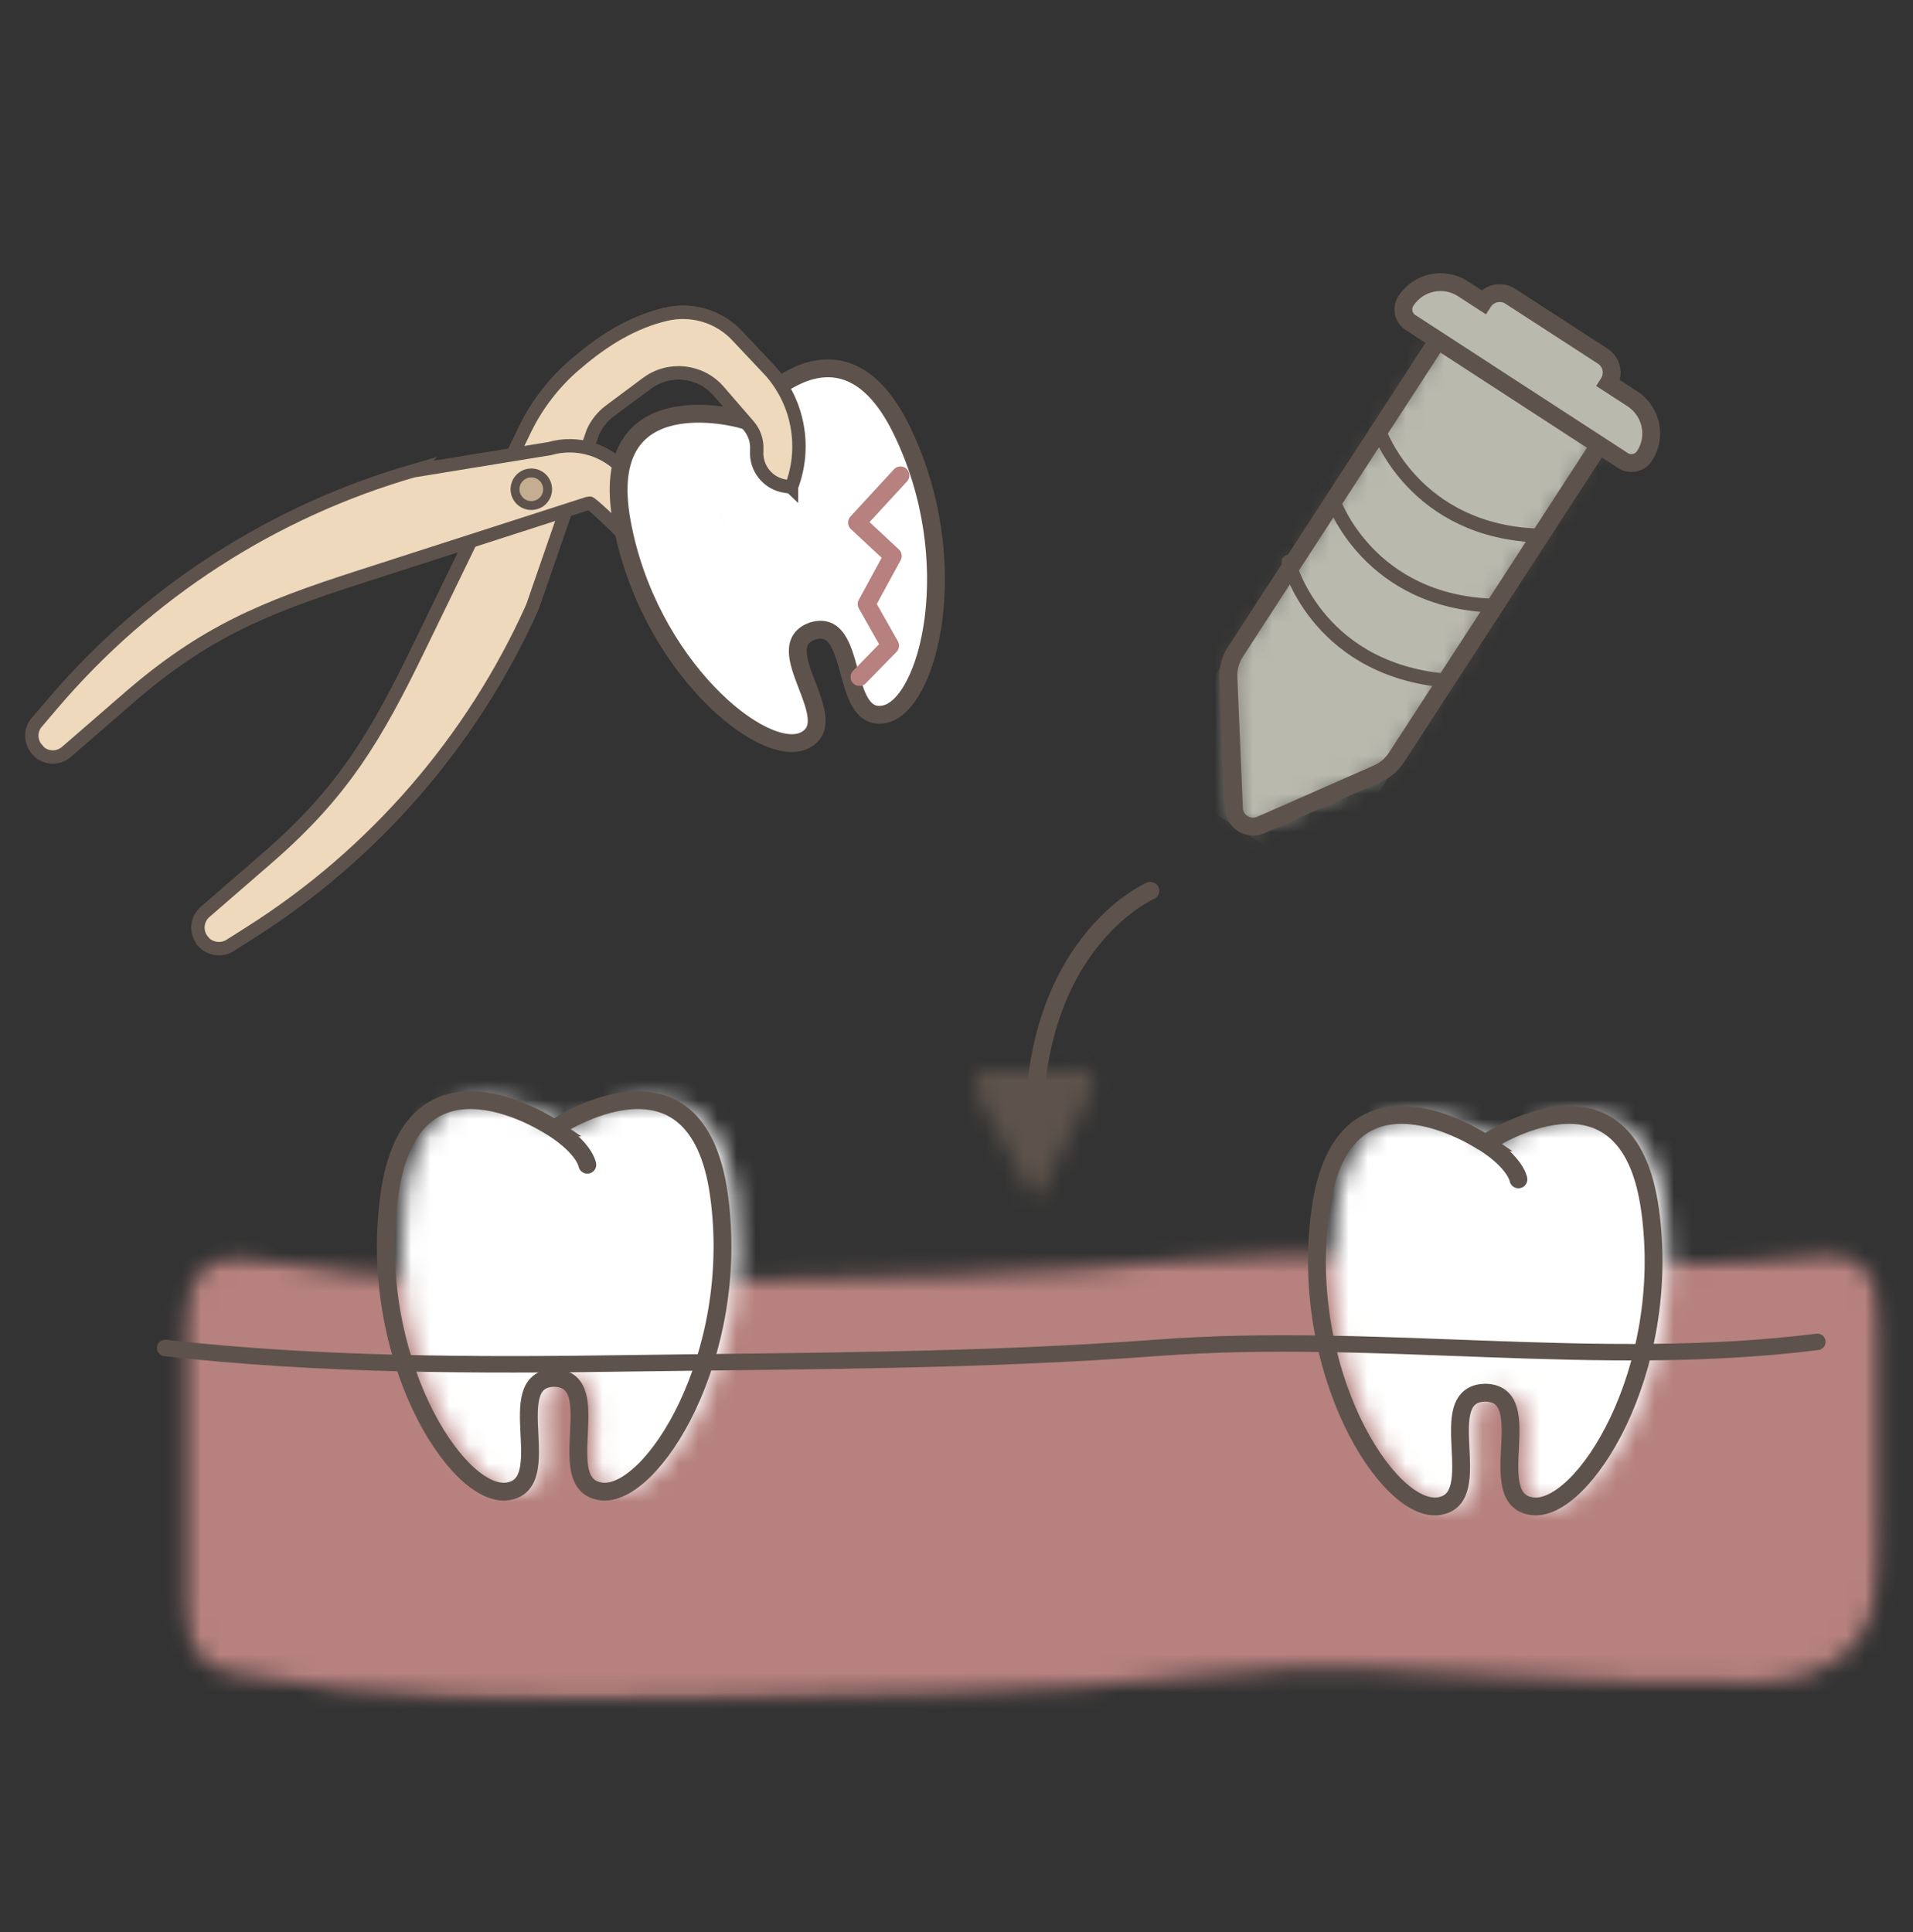 <?xml version="1.0" encoding="UTF-8"?> <svg xmlns="http://www.w3.org/2000/svg" width="100" height="101" viewBox="0 0 100 101" fill="none"><rect x="0" y="0" width="100" height="101" fill="#333333" stroke="none"/><g clip-path="url(#clip0_955_62693)"><mask id="mask0_955_62693" style="mask-type:luminance" maskUnits="userSpaceOnUse" x="9" y="65" width="90" height="24"><path d="M94.412 87.534C93.517 87.823 92.547 87.944 91.605 87.972C87.699 88.065 83.737 87.888 79.84 87.655C74.247 87.32 68.616 86.853 63.032 87.553C54.148 88.662 45.198 88.653 36.286 88.858C28.157 89.053 19.962 89.016 11.926 87.403C10.509 87.124 9.456 85.604 9.456 83.796V69.308C9.456 67.08 11.031 65.384 12.784 65.719C20.549 67.174 28.455 67.202 36.295 67.015C45.217 66.801 54.157 66.819 63.041 65.71C73.725 64.368 84.502 67.295 95.185 65.44C96.919 65.141 98.448 66.857 98.448 69.047V79.694C98.448 81.819 98.383 84.299 96.91 85.986C96.248 86.742 95.372 87.236 94.421 87.543" fill="white"></path></mask><g mask="url(#mask0_955_62693)"><mask id="mask1_955_62693" style="mask-type:luminance" maskUnits="userSpaceOnUse" x="9" y="65" width="90" height="24"><path d="M98.448 65.337H9.456V88.942H98.448V65.337Z" fill="white"></path></mask><g mask="url(#mask1_955_62693)"><path d="M99.278 64.545H8.635V89.725H99.278V64.545Z" fill="#B6817E"></path></g></g><mask id="mask2_955_62693" style="mask-type:luminance" maskUnits="userSpaceOnUse" x="69" y="58" width="19" height="21"><path d="M78.339 59.716C78.339 59.716 71.002 54.784 69.828 63.24C68.653 71.695 73.352 79.097 75.99 78.743C78.628 78.389 75.617 72.861 78.442 72.805C81.266 72.861 78.255 78.389 80.894 78.743C83.532 79.097 88.23 71.695 87.056 63.24C85.881 54.784 78.544 59.716 78.544 59.716H78.33H78.339Z" fill="white"></path></mask><g mask="url(#mask2_955_62693)"><path d="M88.903 54.113H67.992V79.759H88.903V54.113Z" fill="white"></path></g><path d="M77.538 59.716C77.538 59.716 70.201 54.784 69.026 63.24C67.852 71.695 72.55 79.097 75.189 78.743C77.827 78.389 74.816 72.861 77.64 72.805C80.465 72.861 77.454 78.389 80.092 78.743C82.73 79.097 87.429 71.695 86.254 63.24C85.08 54.784 77.743 59.716 77.743 59.716H77.528H77.538Z" stroke="#5E534C" stroke-width="0.932" stroke-miterlimit="10"></path><path d="M79.374 61.655C79.374 61.655 79.253 60.797 77.547 59.706" stroke="#5E534C" stroke-width="0.932" stroke-linecap="round" stroke-linejoin="round"></path><mask id="mask3_955_62693" style="mask-type:luminance" maskUnits="userSpaceOnUse" x="20" y="57" width="19" height="21"><path d="M29.667 58.942C29.667 58.942 22.33 54.011 21.155 62.466C19.981 70.921 24.679 78.324 27.317 77.969C29.956 77.615 26.945 72.087 29.769 72.031C32.594 72.087 29.583 77.615 32.221 77.969C34.859 78.324 39.558 70.921 38.383 62.466C37.209 54.011 29.872 58.942 29.872 58.942H29.657H29.667Z" fill="white"></path></mask><g mask="url(#mask3_955_62693)"><path d="M40.229 53.339H19.318V78.985H40.229V53.339Z" fill="white"></path></g><path d="M28.866 58.942C28.866 58.942 21.529 54.011 20.354 62.466C19.179 70.921 23.878 78.324 26.516 77.969C29.154 77.615 26.143 72.087 28.968 72.031C31.793 72.087 28.782 77.615 31.42 77.969C34.058 78.324 38.757 70.921 37.582 62.466C36.407 54.011 29.07 58.942 29.07 58.942H28.856H28.866Z" stroke="#5E534C" stroke-width="0.932" stroke-miterlimit="10"></path><path d="M30.702 60.89C30.702 60.89 30.581 60.033 28.875 58.942" stroke="#5E534C" stroke-width="0.932" stroke-linecap="round" stroke-linejoin="round"></path><path d="M8.635 70.468C16.655 71.373 24.813 71.391 32.902 71.27C42.103 71.14 51.339 71.149 60.514 70.459C71.984 69.597 83.539 71.589 95 70.149" stroke="#5E534C" stroke-width="0.862" stroke-linecap="round" stroke-linejoin="round"></path><mask id="mask4_955_62693" style="mask-type:luminance" maskUnits="userSpaceOnUse" x="64" y="16" width="21" height="28"><path d="M75.85 16.73L64.579 34.079C64.318 34.48 64.197 34.946 64.216 35.422L64.505 42.264C64.533 42.954 65.26 43.411 65.894 43.131L72 40.446C72.41 40.269 72.755 39.971 72.998 39.598L84.287 22.212L75.85 16.73Z" fill="white"></path></mask><g mask="url(#mask4_955_62693)"><path d="M75.629 15.807L59.574 40.529L69.167 46.759L85.222 22.037L75.629 15.807Z" fill="#BAB9AE" stroke="#5E534C" stroke-width="0.932" stroke-miterlimit="10"></path></g><path fill-rule="evenodd" clip-rule="evenodd" d="M75.85 16.73L64.579 34.079C64.318 34.48 64.197 34.946 64.216 35.422L64.505 42.264C64.533 42.954 65.26 43.411 65.894 43.131L72 40.446C72.41 40.269 72.755 39.971 72.998 39.598L84.287 22.212L75.85 16.73Z" stroke="#5E534C" stroke-width="0.932" stroke-miterlimit="10"></path><path d="M72.093 22.519C72.093 22.519 73.92 27.833 80.53 28.001" stroke="#5E534C" stroke-width="0.727" stroke-linecap="round" stroke-linejoin="round"></path><path d="M69.707 26.183C69.707 26.183 71.534 31.497 78.143 31.664" stroke="#5E534C" stroke-width="0.727" stroke-linecap="round" stroke-linejoin="round"></path><path d="M67.358 29.362C67.358 29.362 68.719 34.815 75.301 35.552" stroke="#5E534C" stroke-width="0.727" stroke-linecap="round" stroke-linejoin="round"></path><path d="M85.332 20.85L84.082 20.039C84.39 19.564 84.26 18.93 83.784 18.622L78.955 15.49C78.48 15.182 77.846 15.313 77.538 15.788L76.475 15.098C75.478 14.446 74.145 14.735 73.492 15.732C73.25 16.105 73.352 16.618 73.734 16.86L84.838 24.076C85.21 24.318 85.723 24.216 85.966 23.833C86.618 22.836 86.329 21.503 85.332 20.85Z" fill="#BAB9AE" stroke="#5E534C" stroke-width="0.932" stroke-miterlimit="10"></path><path d="M82.582 18.655L82.481 18.589L81.775 19.675L81.876 19.741L82.582 18.655Z" fill="#BAB9AE"></path><path d="M41.375 25.483V25.446C42.158 23.395 41.739 21.083 40.303 19.433L38.532 17.55C37.581 16.534 36.155 16.114 34.803 16.431C33.106 16.832 31.578 17.755 30.16 18.976L30.002 19.107C28.939 20.03 28.063 21.167 27.448 22.435L21.938 33.781C19.635 38.526 17.939 41.416 13.949 44.874L10.723 47.671C10.266 48.063 10.22 48.752 10.611 49.2V49.219C10.975 49.62 11.571 49.713 12.028 49.424L13.072 48.762C19.551 44.66 24.688 38.74 27.83 31.739L31 22.575C31.195 22.146 31.494 21.773 31.876 21.484L33.815 20.039C34.98 19.172 36.612 19.349 37.562 20.44L39.129 22.249C39.436 22.603 39.586 23.06 39.557 23.526V23.554C39.492 24.477 40.145 25.288 41.058 25.418L41.357 25.465L41.375 25.483Z" fill="#EED9BC" stroke="#5E534C" stroke-width="0.699" stroke-miterlimit="10"></path><path d="M21.64 24.607L28.735 23.451C30.17 23.041 31.699 23.507 32.678 24.635C33.853 25.987 34.729 26.686 35.475 26.695L36.705 26.714C36.966 26.714 37.218 26.835 37.395 27.031V27.05C37.889 27.6 37.572 28.467 36.845 28.579L35.54 28.774C34.3 28.961 33.042 28.504 32.221 27.553C32.221 27.553 30.888 26.267 30.804 26.295L18.797 30.163C13.781 31.776 10.677 33.053 6.696 36.512L3.471 39.309C3.014 39.7 2.333 39.654 1.942 39.197V39.178C1.578 38.777 1.569 38.171 1.923 37.761L2.725 36.82C7.694 30.974 14.275 26.723 21.649 24.598L21.64 24.607Z" fill="#EED9BC" stroke="#5E534C" stroke-width="0.699" stroke-miterlimit="10"></path><path d="M27.215 24.934C26.861 25.241 26.823 25.782 27.131 26.136C27.439 26.49 27.98 26.528 28.334 26.22C28.688 25.912 28.725 25.372 28.418 25.017C28.11 24.663 27.569 24.626 27.215 24.934Z" fill="#C4AD91" stroke="#5E534C" stroke-width="0.466" stroke-miterlimit="10"></path><path d="M38.737 21.913C38.737 21.913 31.14 19.769 32.501 27.273C33.862 34.778 39.903 39.747 42.047 38.712C44.191 37.677 40.089 33.827 42.476 32.988C44.89 32.242 43.874 37.78 46.214 37.342C48.554 36.904 50.474 29.315 47.128 22.472C43.781 15.62 38.924 21.848 38.924 21.848L38.737 21.904V21.913Z" fill="white" stroke="#5E534C" stroke-width="0.932" stroke-miterlimit="10"></path><mask id="mask5_955_62693" style="mask-type:luminance" maskUnits="userSpaceOnUse" x="30" y="13" width="15" height="15"><path d="M30.497 15.732C30.404 15.425 30.32 15.089 30.431 14.791C30.571 14.418 30.963 14.203 31.336 14.054C32.781 13.476 34.347 13.327 35.895 13.178C37.004 13.075 38.132 12.963 39.223 13.178C40.313 13.392 41.395 13.961 41.954 14.931C42.252 15.443 42.383 16.04 42.513 16.618C43.101 19.265 43.688 21.922 44.275 24.57C44.453 25.381 44.583 26.369 43.968 26.919C43.623 27.236 43.129 27.311 42.663 27.357C42.047 27.413 41.423 27.441 40.798 27.441C40.453 27.441 40.099 27.423 39.801 27.264C39.493 27.106 39.279 26.817 39.064 26.556C37.656 24.766 35.978 23.535 34.282 22.072C32.445 20.496 31.177 18.026 30.497 15.742V15.732Z" fill="white"></path></mask><g mask="url(#mask5_955_62693)"><path d="M41.376 25.483V25.446C42.159 23.395 41.739 21.083 40.304 19.433L38.532 17.55C37.582 16.534 36.155 16.114 34.803 16.431C33.107 16.832 31.578 17.755 30.161 18.976L30.002 19.107C28.94 20.03 28.063 21.167 27.448 22.435L21.939 33.781C19.636 38.526 17.939 41.416 13.949 44.874L10.723 47.671C10.267 48.063 10.22 48.752 10.612 49.2V49.219C10.975 49.62 11.572 49.713 12.029 49.424L13.073 48.762C19.552 44.66 24.689 38.74 27.83 31.739L31 22.575C31.196 22.146 31.494 21.773 31.876 21.484L33.815 20.039C34.981 19.172 36.612 19.349 37.563 20.44L39.129 22.249C39.437 22.603 39.586 23.06 39.558 23.526V23.554C39.493 24.477 40.145 25.288 41.059 25.418L41.357 25.465L41.376 25.483Z" fill="#EED9BC" stroke="#5E534C" stroke-width="0.699" stroke-miterlimit="10"></path><path d="M21.641 24.607L28.735 23.451C30.171 23.041 31.7 23.507 32.678 24.635C33.853 25.987 34.729 26.686 35.475 26.695L36.706 26.714C36.967 26.714 37.218 26.835 37.396 27.031V27.05C37.89 27.6 37.573 28.467 36.846 28.579L35.541 28.774C34.301 28.961 33.042 28.504 32.222 27.553C32.222 27.553 30.889 26.267 30.805 26.295L18.797 30.163C13.782 31.776 10.677 33.053 6.697 36.512L3.471 39.309C3.014 39.7 2.334 39.654 1.942 39.197V39.178C1.579 38.777 1.569 38.171 1.924 37.761L2.725 36.82C7.694 30.974 14.276 26.723 21.65 24.598L21.641 24.607Z" fill="#C4AD91" stroke="#5E534C" stroke-width="0.699" stroke-miterlimit="10"></path></g><path d="M60.133 46.571C60.133 46.571 53.653 49.349 54.064 59.986" stroke="#5E534C" stroke-width="0.932" stroke-miterlimit="10" stroke-linecap="round"></path><mask id="mask6_955_62693" style="mask-type:luminance" maskUnits="userSpaceOnUse" x="50" y="55" width="8" height="8"><path d="M51.332 56.043L56.729 55.95C57.074 55.95 57.27 56.583 57.056 57.012L54.445 62.289C54.287 62.606 53.989 62.606 53.83 62.298L51.043 57.115C50.819 56.695 50.996 56.043 51.332 56.043Z" fill="white"></path></mask><g mask="url(#mask6_955_62693)"><path d="M52.558 51.91L47.594 59.58L54.481 64.037L59.445 56.367L52.558 51.91Z" fill="#5E534C"></path></g><path d="M47.072 24.85L44.797 27.32L46.671 29.063L45.301 31.581L46.531 33.753L44.928 35.393" stroke="#B6817E" stroke-width="0.932" stroke-linecap="round" stroke-linejoin="round"></path></g><defs><clipPath id="clip0_955_62693"><rect width="100" height="100" fill="white" transform="translate(0 0.94)"></rect></clipPath></defs></svg> 
